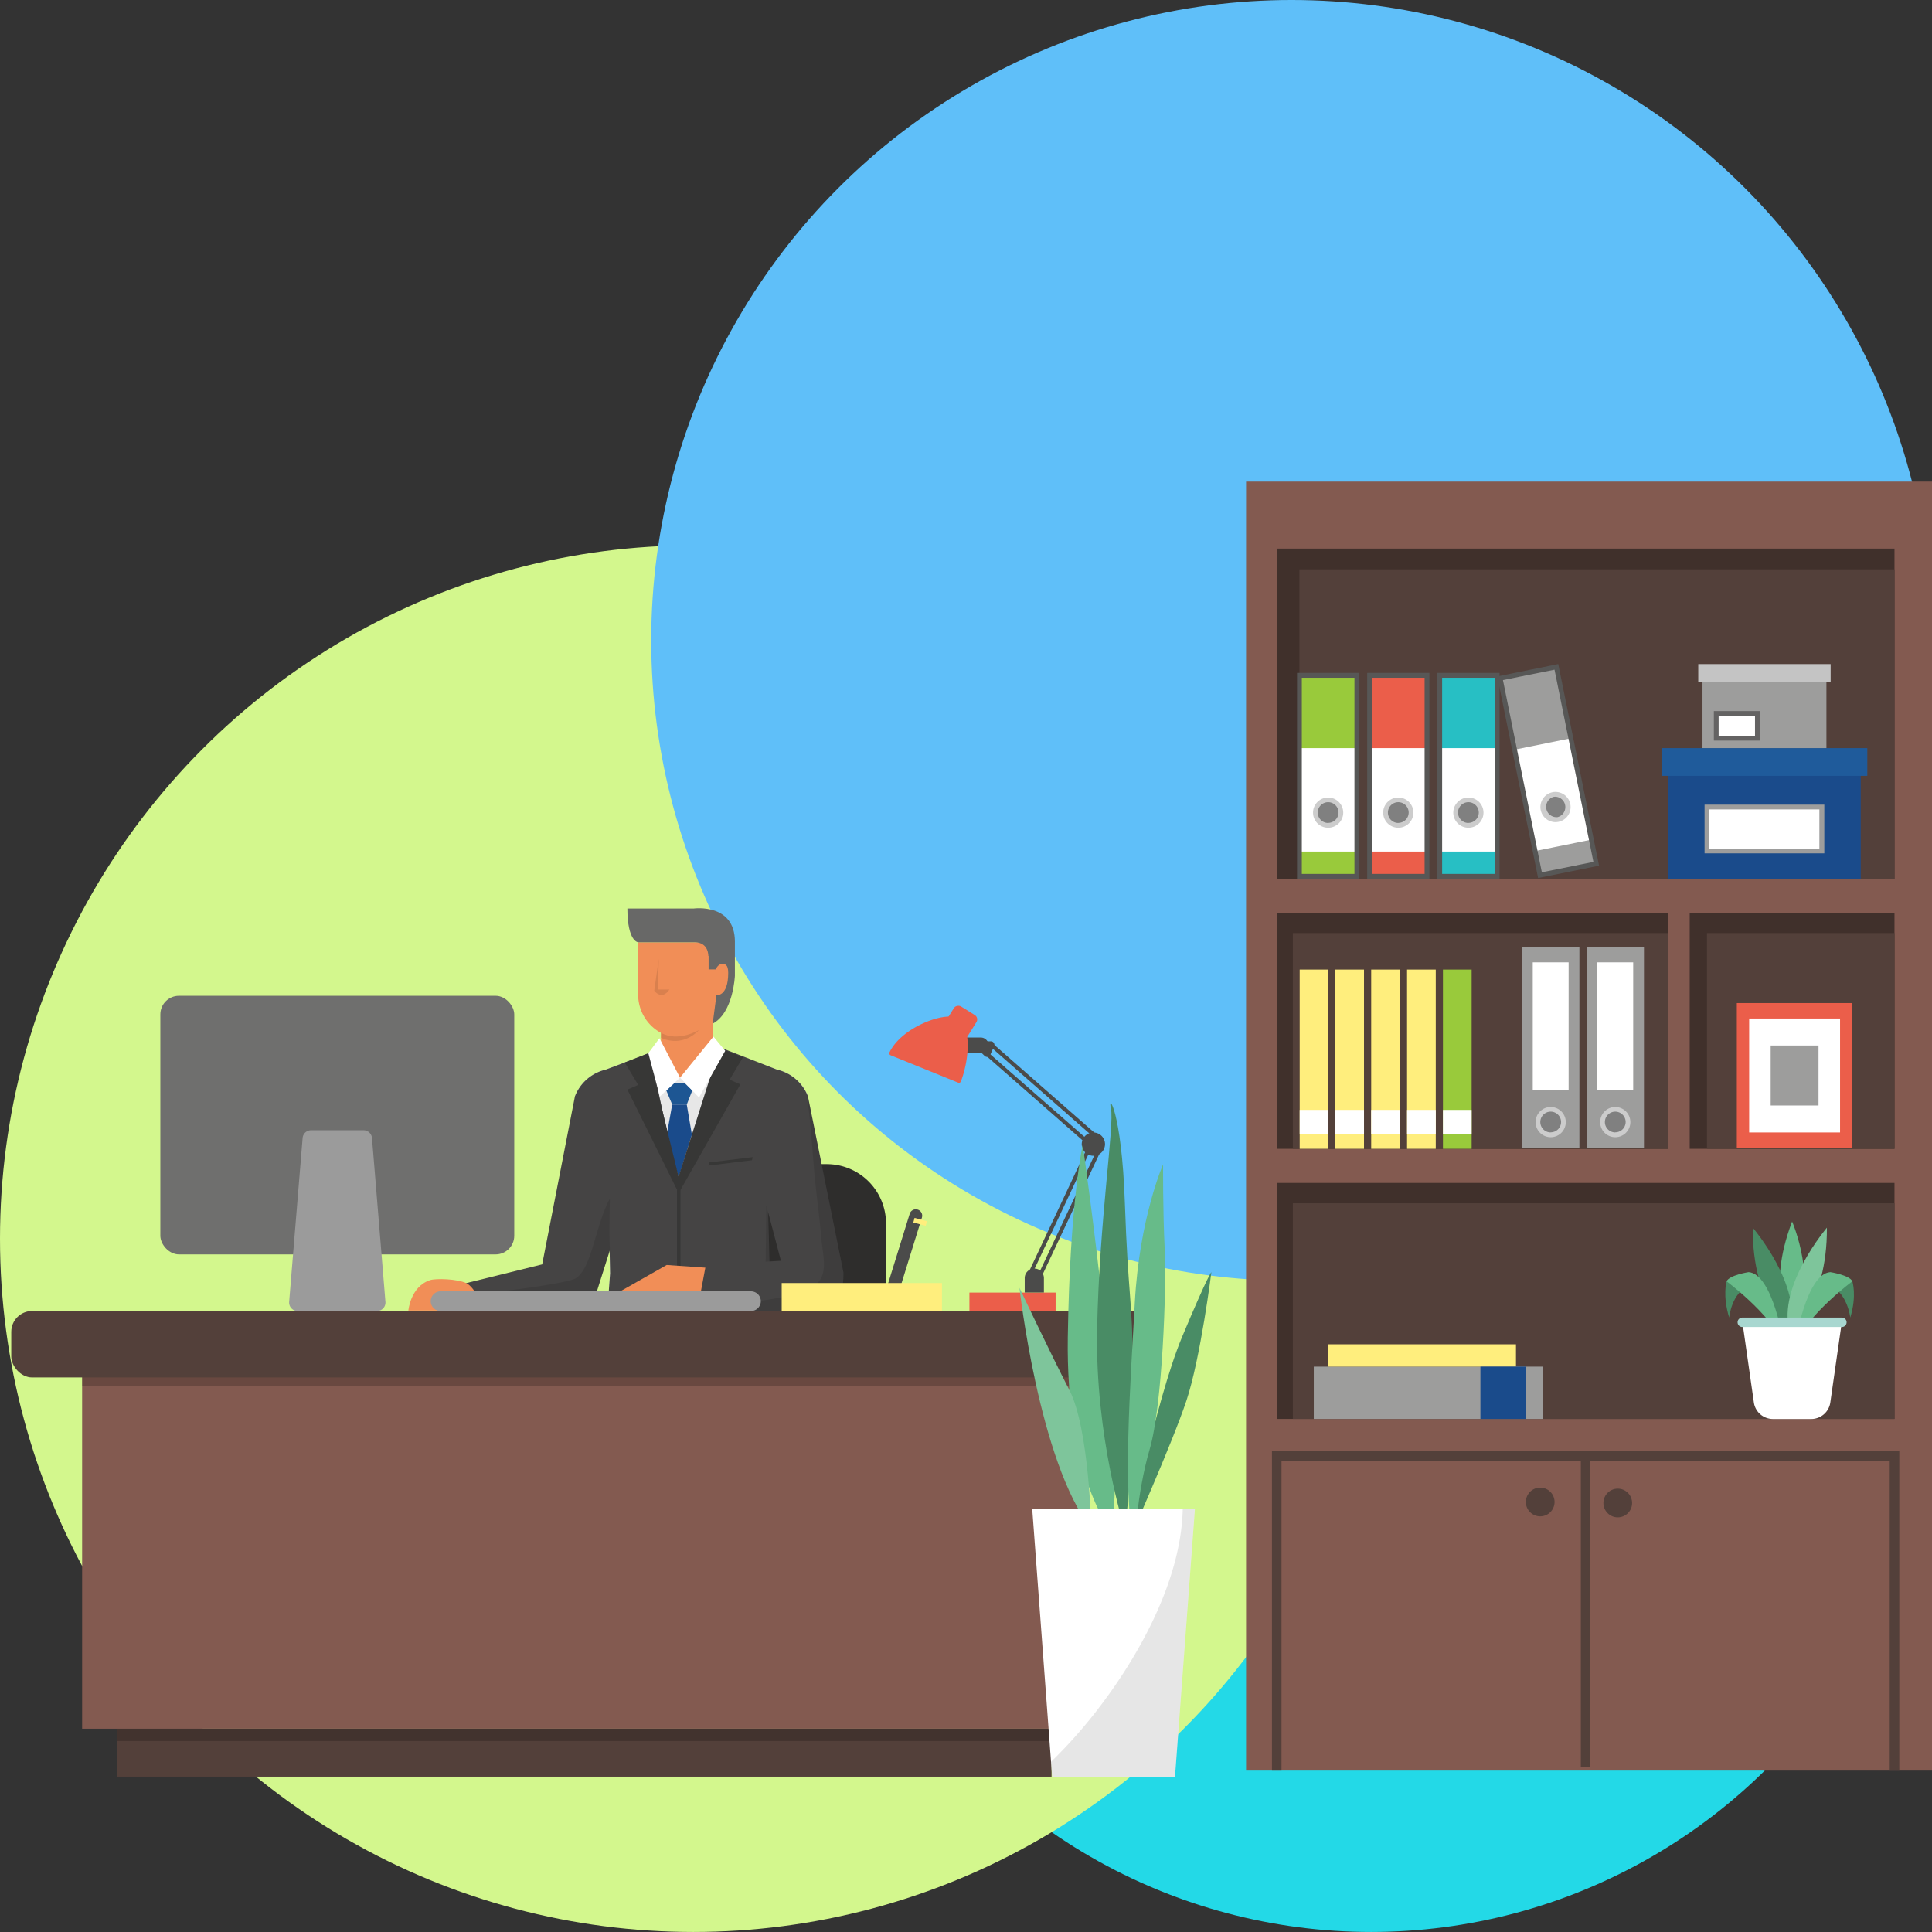 <svg xmlns="http://www.w3.org/2000/svg" viewBox="0 0 930.22 930.22"><rect x="0" y="0" width="930.22" height="930.22" fill="#333333" stroke="none"/><defs><style>.cls-1{fill:#23d9e7;}.cls-2{fill:#d3f78d;}.cls-3{fill:#5fbff9;}.cls-4{fill:#2e2d2c;}.cls-5{fill:#835a50;}.cls-6{fill:#40302b;}.cls-7{fill:#53403a;}.cls-8{fill:#99ca3b;}.cls-9{fill:#fff;}.cls-10{fill:gray;}.cls-11{fill:#ccc;}.cls-12{fill:#eb5e4a;}.cls-13{fill:#27bfc4;}.cls-14{fill:#575756;}.cls-15{fill:#9d9d9c;}.cls-16{fill:#67bb89;}.cls-17{fill:#498c65;}.cls-18{fill:#7ec59b;}.cls-19{fill:#a8d7d0;}.cls-20{fill:#ffee7d;}.cls-21{fill:#1a4b8b;}.cls-22{fill:#1f5b9b;}.cls-23{fill:#c4c4c4;}.cls-24{fill:#646363;}.cls-25{fill:#e7e7e7;}.cls-26{fill:#454444;}.cls-27{opacity:0.1;}.cls-28{fill:#f18e57;}.cls-29{fill:#686867;}.cls-30{fill:#1d5693;}.cls-31{fill:#373736;}.cls-32{opacity:0.2;}.cls-33{fill:#6f6f6e;}.cls-34{fill:#9b9b9b;}.cls-35{fill:#4b4b4a;}</style></defs><g id="Layer_2" data-name="Layer 2"><g id="Banner_Elements" data-name="Banner Elements"><circle class="cls-1" cx="660.14" cy="660.14" r="270.07"/><circle class="cls-2" cx="333.81" cy="596.4" r="333.81"/><circle class="cls-3" cx="621.88" cy="308.33" r="308.33"/><path class="cls-4" d="M398.06,560.5H331.88A28.53,28.53,0,0,0,303.35,589v61.41H426.59V589A28.54,28.54,0,0,0,398.06,560.5Z"/><rect class="cls-5" x="599.96" y="231.89" width="330.26" height="620.62"/><rect class="cls-6" x="614.72" y="264.14" width="297.44" height="158.93"/><rect class="cls-7" x="625.65" y="274.14" width="286.51" height="148.93"/><rect class="cls-6" x="813.56" y="439.5" width="98.6" height="113.63"/><rect class="cls-7" x="821.88" y="449.25" width="90.29" height="103.88"/><rect class="cls-6" x="614.72" y="439.5" width="188.47" height="113.63"/><rect class="cls-7" x="622.48" y="449.25" width="180.72" height="103.88"/><rect class="cls-6" x="614.72" y="569.56" width="297.44" height="113.63"/><rect class="cls-7" x="622.48" y="579.35" width="289.68" height="103.84"/><rect class="cls-7" x="761.14" y="700.92" width="4.61" height="149.93"/><circle class="cls-7" cx="778.92" cy="723.66" r="6.91"/><path class="cls-7" d="M741.58,716.26a6.91,6.91,0,1,0,6.91,6.91A6.92,6.92,0,0,0,741.58,716.26Z"/><polygon class="cls-7" points="612.42 852.51 617.02 852.51 617.02 703.28 909.86 703.28 909.86 852.51 914.47 852.51 914.47 698.62 612.42 698.62 612.42 852.51"/><rect class="cls-8" x="625.65" y="325.18" width="27.64" height="96.74"/><rect class="cls-9" x="625.65" y="360.21" width="27.64" height="49.8"/><path class="cls-10" d="M639.47,385.11a6.12,6.12,0,1,0,6.12,6.12A6.12,6.12,0,0,0,639.47,385.11Z"/><path class="cls-11" d="M639.47,384a7.27,7.27,0,1,0,7.27,7.27A7.28,7.28,0,0,0,639.47,384Zm0,12.24a5,5,0,1,1,5-5A5,5,0,0,1,639.47,396.2Z"/><rect class="cls-12" x="659.43" y="325.18" width="27.64" height="96.74"/><rect class="cls-9" x="659.43" y="360.21" width="27.64" height="49.8"/><path class="cls-10" d="M673.25,385.11a6.12,6.12,0,1,0,6.12,6.12A6.12,6.12,0,0,0,673.25,385.11Z"/><path class="cls-11" d="M673.25,384a7.27,7.27,0,1,0,7.27,7.27A7.28,7.28,0,0,0,673.25,384Zm0,12.24a5,5,0,1,1,5-5A5,5,0,0,1,673.25,396.2Z"/><rect class="cls-13" x="693.21" y="325.18" width="27.64" height="96.74"/><rect class="cls-9" x="693.21" y="360.21" width="27.64" height="49.8"/><path class="cls-10" d="M707,385.11a6.12,6.12,0,1,0,6.12,6.12A6.12,6.12,0,0,0,707,385.11Z"/><path class="cls-11" d="M707,384a7.27,7.27,0,1,0,7.27,7.27A7.28,7.28,0,0,0,707,384Zm0,12.24a5,5,0,1,1,5-5A5,5,0,0,1,707,396.2Z"/><path class="cls-14" d="M624.5,423.07h29.94V324H624.5Zm2.3-96.74h25.34v94.44H626.8Z"/><path class="cls-14" d="M658.28,423.07h29.94V324H658.28Zm2.3-96.74h25.34v94.44H660.58Z"/><path class="cls-14" d="M692.06,423.07H722V324H692.06Zm2.3-96.74H719.7v94.44H694.36Z"/><rect class="cls-15" x="731.6" y="322.87" width="27.64" height="96.74" transform="translate(-58.84 155.27) rotate(-11.44)"/><rect class="cls-9" x="733.89" y="357.67" width="27.64" height="49.8" transform="translate(-61.04 155.95) rotate(-11.44)"/><path class="cls-10" d="M747.71,382.57a6.12,6.12,0,1,0,7.22,4.79A6.12,6.12,0,0,0,747.71,382.57Z"/><path class="cls-11" d="M747.49,381.44a7.28,7.28,0,0,0,1.43,14.41,7.14,7.14,0,0,0,1.45-.15,7.27,7.27,0,0,0-2.88-14.26Zm2.42,12a5,5,0,0,1-2-9.74,4.89,4.89,0,0,1,1-.1,5,5,0,0,1,1,9.84Z"/><path class="cls-14" d="M720.92,325.68l19.65,97.07,29.35-5.94-19.65-97.08ZM742.37,420l-18.73-92.56,24.83-5L767.2,415Z"/><path class="cls-16" d="M862.86,637c13.24-18.51,0-48.87,0-48.87C849.62,623.2,862.86,637,862.86,637Z"/><path class="cls-17" d="M861.91,641c6-22-18-49.9-18-49.9C843.72,628.64,861.91,641,861.91,641Z"/><path class="cls-18" d="M861.62,641s18.19-12.36,18-49.9C879.67,591.1,855.68,619,861.62,641Z"/><path class="cls-17" d="M832.56,634.39s1.15-12.25,9.75-15.29l-11-2.17S829.3,623.69,832.56,634.39Z"/><path class="cls-16" d="M841.89,612.51s-9.12,1.39-10.59,4.42c0,0,20.19,14.88,27.53,29.84C858.83,646.77,853.52,613.21,841.89,612.51Z"/><path class="cls-17" d="M880.87,619.1c8.6,3,10,15.29,10,15.29,3.27-10.69,1-17.46,1-17.46Z"/><path class="cls-16" d="M881.29,612.51c-11.62.7-16.93,34.26-16.93,34.26,7.33-15,27.52-29.84,27.52-29.84C890.42,613.9,881.29,612.51,881.29,612.51Z"/><path class="cls-9" d="M844.45,675.22a9.27,9.27,0,0,0,9.19,8h18.45a9.27,9.27,0,0,0,9.18-8l5.78-40.4H838.68Z"/><path class="cls-19" d="M886.83,634.39H838.89a2.27,2.27,0,0,0,0,4.54h47.94a2.27,2.27,0,1,0,0-4.54Z"/><rect class="cls-20" x="625.77" y="466.83" width="13.82" height="86.3"/><rect class="cls-9" x="625.77" y="534.4" width="13.82" height="11.64"/><rect class="cls-20" x="642.92" y="466.83" width="13.82" height="86.3"/><rect class="cls-9" x="642.92" y="534.4" width="13.82" height="11.64"/><rect class="cls-20" x="660.2" y="466.83" width="13.82" height="86.3"/><rect class="cls-9" x="660.2" y="534.4" width="13.82" height="11.64"/><rect class="cls-20" x="677.47" y="466.83" width="13.82" height="86.3"/><rect class="cls-9" x="677.47" y="534.4" width="13.82" height="11.64"/><rect class="cls-8" x="694.75" y="466.83" width="13.82" height="86.3"/><rect class="cls-9" x="694.75" y="534.4" width="13.82" height="11.64"/><rect class="cls-21" x="803.19" y="371.24" width="92.71" height="51.83"/><rect class="cls-22" x="800.03" y="360.21" width="99.04" height="13.34"/><rect class="cls-9" x="821.88" y="388.57" width="55.35" height="21.15"/><path class="cls-15" d="M820.72,410.87h57.65V387.42H820.72ZM823,389.72h53v18.85H823Z"/><rect class="cls-15" x="819.72" y="326.85" width="59.67" height="33.35"/><rect class="cls-23" x="817.68" y="319.75" width="63.74" height="8.59"/><rect class="cls-9" x="826.34" y="343.53" width="19.83" height="11.9"/><path class="cls-24" d="M825.19,356.58h22.13v-14.2H825.19Zm2.3-11.9H845v9.59H827.49Z"/><rect class="cls-15" x="763.9" y="455.96" width="27.64" height="96.74"/><rect class="cls-9" x="769.08" y="463.35" width="17.27" height="61.65"/><path class="cls-10" d="M777.72,534.1a6.12,6.12,0,1,0,6.12,6.12A6.12,6.12,0,0,0,777.72,534.1Z"/><path class="cls-11" d="M777.72,533a7.27,7.27,0,1,0,7.27,7.27A7.29,7.29,0,0,0,777.72,533Zm0,12.24a5,5,0,1,1,5-5A5,5,0,0,1,777.72,545.19Z"/><rect class="cls-15" x="732.81" y="455.96" width="27.64" height="96.74"/><rect class="cls-9" x="737.99" y="463.35" width="17.27" height="61.65"/><path class="cls-10" d="M746.62,534.1a6.12,6.12,0,1,0,6.13,6.12A6.12,6.12,0,0,0,746.62,534.1Z"/><path class="cls-11" d="M746.63,533a7.27,7.27,0,1,0,7.27,7.27A7.29,7.29,0,0,0,746.63,533Zm0,12.24a5,5,0,1,1,5-5A5,5,0,0,1,746.63,545.19Z"/><rect class="cls-15" x="632.56" y="658.01" width="110.25" height="25.18"/><rect class="cls-20" x="639.62" y="647.26" width="90.29" height="10.75"/><rect class="cls-21" x="712.79" y="658.01" width="21.88" height="25.18"/><rect class="cls-12" x="836.25" y="482.96" width="55.63" height="69.74"/><rect class="cls-9" x="842.19" y="490.39" width="43.76" height="54.87"/><rect class="cls-15" x="852.55" y="503.39" width="23.03" height="28.88"/><path class="cls-25" d="M389,527.84A21.06,21.06,0,0,0,374.13,515L333,500.09c0-.08,0-.17,0-.25a.66.66,0,0,1,0-.14l-.25-.09-.51.19-.51-.19-.25.09c0,.05,0,.09,0,.14l0,.25L291.63,515a21,21,0,0,0-14.81,12.83h0l16.15,45.35.77,39.93-2.21,30.4h0l-.61,27c27.12-.32,54.24-.35,81.36-.35l-1.14-26.75H371l-3.13-30,1.58-48.67Z"/><path class="cls-26" d="M374.14,515l-26.79-10.44c-4.63,10.18-20,65.44-20,65.44s-13-50.58-13.19-63.46L291.63,515a21,21,0,0,0-14.81,12.83h0l16.15,45.35.77,39.93-2.21,30.39h0l-.61,27c27.12-.32,54.24-.35,81.36-.35l-1.14-26.75H371l.07-12-1.62-66.59L389,527.84A21.06,21.06,0,0,0,374.14,515Z"/><path class="cls-27" d="M372.08,670.05h0Z"/><path class="cls-28" d="M307.26,478.92a20.88,20.88,0,0,0,20.88,20.88c11.54,0,23.7-13.54,23.7-25.07l.22-21h-44.8Z"/><path class="cls-28" d="M318.22,511a11.93,11.93,0,0,0,3.36,8.31,15.62,15.62,0,0,1,3.85-.47,13.59,13.59,0,0,1,9.53,3.5A12,12,0,0,0,343.1,511V482.73H318.22Z"/><path class="cls-29" d="M334.07,437.42h-32c0,16,5.18,16.27,5.18,16.27h27.2c6.83,0,6.6,6.61,6.6,6.61l.13-.05v6.49h3.33s1.33-2.67,3.11-2.67c1.31,0,3,.11,3,4.33,0,11.55-5.67,10.78-5.67,10.78l-1.81,13.69c10-5.22,10.7-23.13,10.7-23.13V453.41C353.84,434.76,334.07,437.42,334.07,437.42Z"/><path class="cls-27" d="M318.22,497.24v2.37s9.63,5.4,18.36-3.7C336.58,495.91,326.44,502,318.22,497.24Z"/><path class="cls-27" d="M317.18,461.71,315,477s3.56,5,7.33-.59h-5.55Z"/><polygon class="cls-27" points="370.2 585.04 368.96 580.36 368.23 642.21 368.23 670.05 372.08 670.05 371.02 643.38 370.2 585.04"/><path class="cls-26" d="M276.82,527.84l-15.77,80.94L218.8,619.2,215.33,631H278.7a7.88,7.88,0,0,0,7.62-5.87L300,581.82S300.66,523.11,276.82,527.84Z"/><path class="cls-27" d="M293.63,577.15c-7,12.53-8.68,34.32-16.84,38.54-4.18,2.16-41.94,7.87-59.13,7.4L215.33,631H278.7a7.88,7.88,0,0,0,7.62-5.87l7.36-23.27C293.22,594.37,293.55,584.6,293.63,577.15Z"/><path class="cls-28" d="M224.5,617.8c-4.23-2-14.58-2.42-17.56-1.4-9.36,3.19-10.32,14.62-10.32,14.62h29.71C234.72,631,228.73,619.8,224.5,617.8Z"/><polygon class="cls-30" points="324.6 521.49 320.81 525.03 323.65 531.81 330.66 531.81 333.32 525.03 329.66 521.49 324.6 521.49"/><polygon class="cls-21" points="323.65 531.81 320.81 547.63 326.8 566.88 333.13 546.34 330.66 531.81 323.65 531.81"/><polygon class="cls-31" points="300.81 511.57 307.26 522.36 302.08 524.62 326.71 574.35 328.09 572.13 312.16 507.09 300.81 511.57"/><polygon class="cls-31" points="346.39 504.57 325.2 571.3 328.09 572.13 356.47 522.1 351.28 519.84 357.73 509.05 346.39 504.57"/><polygon class="cls-9" points="327.42 518.86 336.55 528.41 349.18 505.95 343.51 499.1 327.42 518.86"/><polygon class="cls-9" points="312.16 507.09 317.72 527.91 327.42 518.86 317.51 499.89 312.16 507.09"/><polygon class="cls-31" points="341.18 561.19 362.06 558.63 362.39 557.13 341.51 559.69 341.18 561.19"/><rect class="cls-31" x="325.96" y="572.74" width="1.68" height="43.99"/><path class="cls-28" d="M321,609.07,297.7,622.3s37.13-.36,42.17-.46,1.62-11.35,1.62-11.35Z"/><path class="cls-26" d="M389,527.84c-20.63,3.95-24.11,36.92-24.11,36.92L376,607.05l-36.15,2-4.16,22.28h58.06c13.51,0,12.35-18.71,12.35-18.71Z"/><path class="cls-27" d="M389,527.84l-.47.12c2.24,14.94,2.7,30.12,4.41,45.14.87,7.72,1.85,15.43,2.5,23.18.41,4.91,2,11.65.84,16.51-2.36,9.64-14.56,10.74-22.69,12.32a175.59,175.59,0,0,1-37.18,2.75l-.65,3.49h58.06c13.51,0,12.35-18.71,12.35-18.71Z"/><rect class="cls-5" x="39.54" y="656.46" width="483.68" height="175.88"/><rect class="cls-32" x="39.54" y="656.46" width="483.68" height="10.79"/><rect class="cls-7" x="56.45" y="832.35" width="449.85" height="23.07"/><rect class="cls-32" x="56.45" y="832.35" width="449.85" height="5.93"/><rect class="cls-7" x="5.42" y="631.22" width="551.91" height="32" rx="10.05"/><rect class="cls-33" x="77.2" y="479.45" width="170.4" height="124.52" rx="8.97"/><path class="cls-34" d="M175.05,544.2H149.76a4.07,4.07,0,0,0-4.07,3.86l-6.48,78.87a4.08,4.08,0,0,0,4.07,4.29h38.25a4.07,4.07,0,0,0,4.06-4.29l-6.48-78.87A4.06,4.06,0,0,0,175.05,544.2Z"/><path class="cls-34" d="M361.58,621.76H212.11a4.73,4.73,0,0,0,0,9.46H361.58a4.73,4.73,0,0,0,0-9.46Z"/><path class="cls-35" d="M441.86,582.4a3.08,3.08,0,0,0-3.85,2L426.32,622.1a3.07,3.07,0,1,0,5.87,1.82l11.69-37.68A3.07,3.07,0,0,0,441.86,582.4Z"/><rect class="cls-20" x="376.37" y="617.76" width="77.16" height="13.47"/><rect class="cls-20" x="438.72" y="585.73" width="2.3" height="6.15" transform="matrix(0.26, -0.97, 0.97, 0.26, -242.48, 861.88)"/><rect class="cls-12" x="466.76" y="622.36" width="41.5" height="8.86"/><path class="cls-35" d="M498,610.79a4.59,4.59,0,0,0-4.62,4.55v7h9.24v-7A4.59,4.59,0,0,0,498,610.79Z"/><rect class="cls-12" x="455.01" y="485.31" width="12.76" height="12.76" rx="2.46" transform="matrix(0.53, -0.85, 0.85, 0.53, -199.84, 623.66)"/><path class="cls-35" d="M472.24,499.55h-15a3.73,3.73,0,0,0,0,7.46h15a3.73,3.73,0,1,0,0-7.46Z"/><path class="cls-35" d="M477.13,501.37h-6.27A1.66,1.66,0,0,0,469.2,503a1.71,1.71,0,0,0,.51,1.2l4.41,4.22a1.67,1.67,0,0,0,2.67-.53l1.86-4.22A1.67,1.67,0,0,0,477.13,501.37Z"/><path class="cls-35" d="M473.1,506.83l53.46,46.9,4.31-4.92-53.46-46.89ZM528.24,549l-1.85,2.11-50.66-44.43,1.85-2.11Z"/><path class="cls-35" d="M494.61,614l5.91,2.78,30.28-64.35-5.92-2.78Zm33.7-60.68-28.69,61-2.53-1.2,28.69-61Z"/><path class="cls-35" d="M526.44,545.28a5.6,5.6,0,1,0,5.6,5.6A5.6,5.6,0,0,0,526.44,545.28Z"/><path class="cls-12" d="M460.61,490c-6.69-2.71-26.67,4.85-32.35,16.73a1,1,0,0,0,.54,1.34l32.53,13.19a1,1,0,0,0,1.32-.56C467.32,508.39,467.31,492.72,460.61,490Z"/><path class="cls-17" d="M569.16,643.68c-13,31.14-26.65,100.48-26.65,100.48s21.93-49.25,28.75-69.83,12-61.78,12-61.78S582.21,612.55,569.16,643.68Z"/><path class="cls-16" d="M514.12,643.91c-1,65.57,20.19,92.2,20.19,92.2,10-25-13-184.85-13-184.85S515.12,578.33,514.12,643.91Z"/><path class="cls-17" d="M541.59,579c-1.54-44.54-8.45-53-6.7-45.23s-5.58,53.67-6.65,106,13.35,96.65,13.35,96.65,4.19-27.64,3.84-80.35C545.22,625.6,543.13,623.57,541.59,579Z"/><path class="cls-16" d="M560,560.62s-11.39,25.7-13.61,66.54-6,91.6-.3,117.71c0,0,1.21-25.83,7.41-46.92s8.2-77.92,7.28-96.47S560,560.62,560,560.62Z"/><path class="cls-18" d="M490.85,620.06s9.32,83.76,34.6,116.05c0,0-1.06-48.36-10.54-66.77S490.85,620.06,490.85,620.06Z"/><polygon class="cls-9" points="506.58 855.42 565.74 855.42 575.32 726.57 497 726.57 506.58 855.42"/><path class="cls-27" d="M527.65,824.17a236.25,236.25,0,0,1-21.6,24.11l.53,7.14h59.16l9.57-128.85h-5.84C568.7,761,548.23,797.76,527.65,824.17Z"/></g></g></svg>